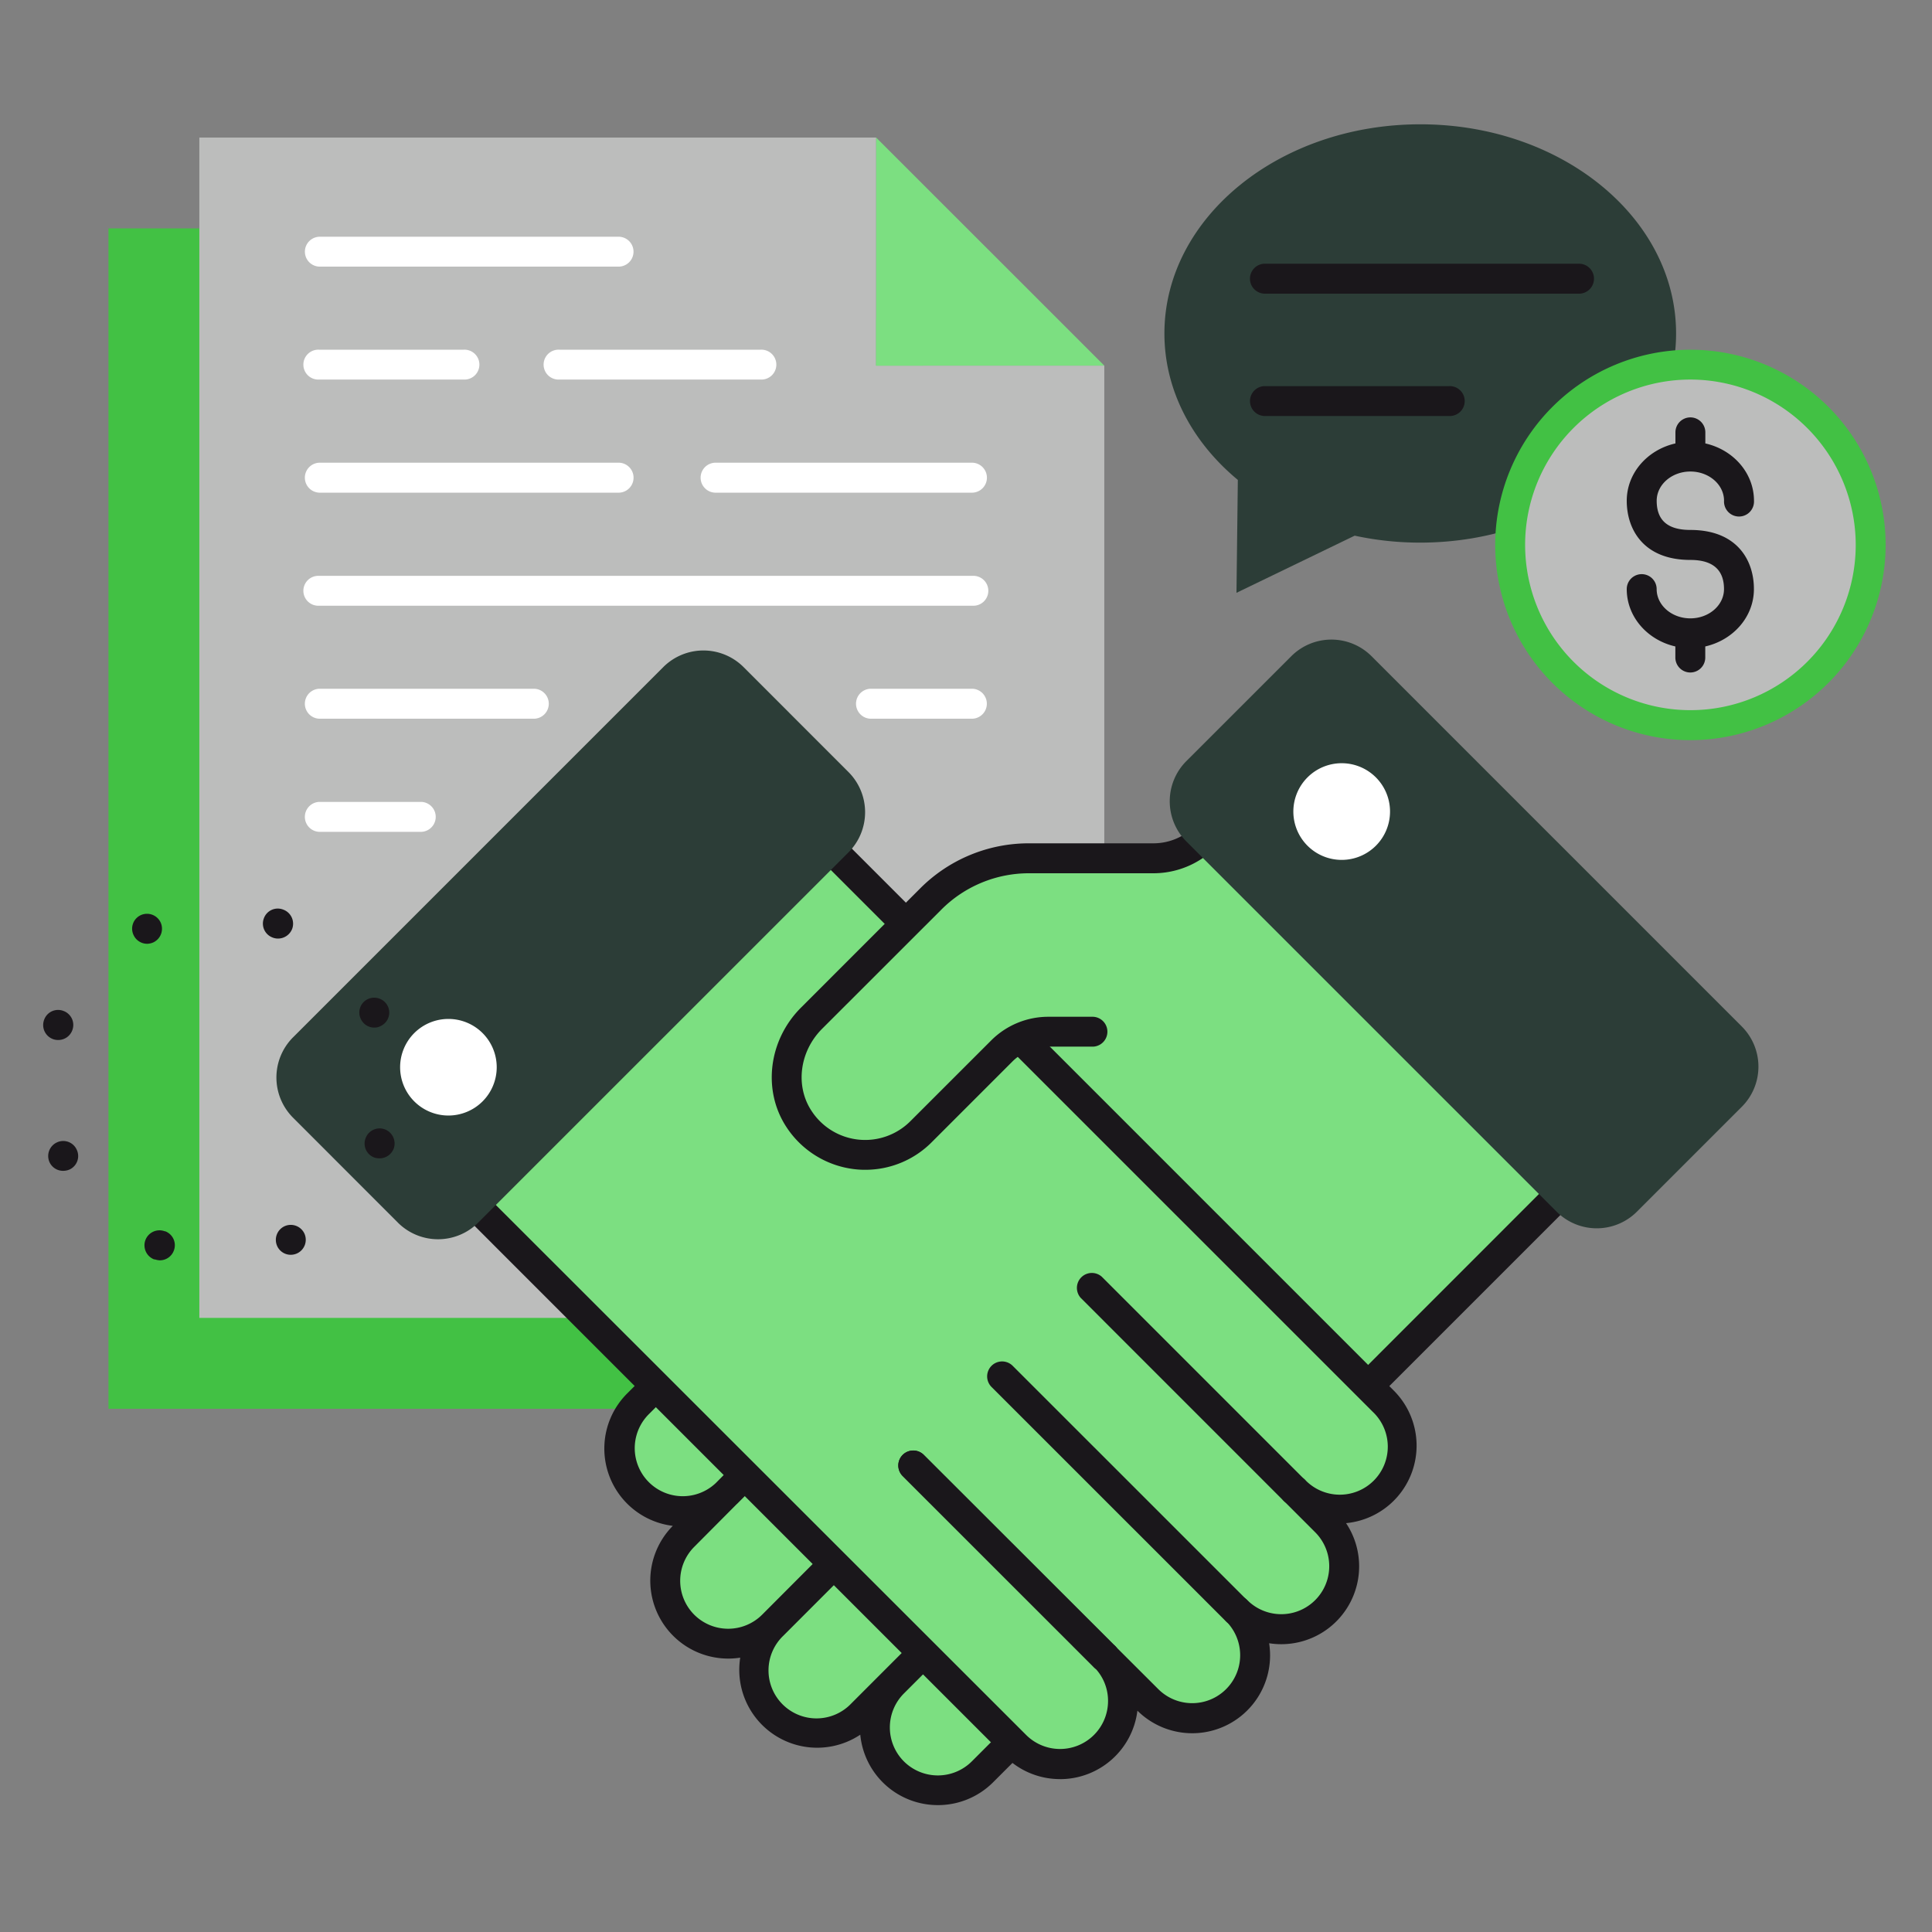 <svg id="Layer_1" data-name="Layer 1" xmlns="http://www.w3.org/2000/svg" viewBox="0 0 500 500"><rect x="0" y="0" width="500" height="500" fill="#808080" stroke="none"/><defs><style>.cls-1{fill:#42c144;}.cls-2{fill:#bcbdbc;}.cls-3{fill:#7cdf81;}.cls-4{fill:#1a171b;}.cls-5{fill:#2c3d37;}.cls-6{fill:#fff;}</style></defs><title>hiring_advisor_meet-vector</title><polygon class="cls-1" points="203.23 59.1 28.07 59.1 28.07 364.59 262.27 364.59 262.27 118.15 203.23 59.1"/><polygon class="cls-2" points="226.75 35.6 51.59 35.6 51.59 341.07 285.79 341.07 285.79 94.62 226.75 94.62 226.75 35.6"/><polygon class="cls-3" points="226.75 94.62 285.79 94.62 226.75 35.6 226.75 94.62"/><path class="cls-3" d="M311.89,216.55,165.05,363.39a16.29,16.29,0,0,0,23,23.06L176.94,397.6a16.29,16.29,0,1,0,23,23,16.28,16.28,0,1,0,23,23l15.83-15.82-7.66,7.66a16.3,16.3,0,0,0,23.06,23L404.06,308.71Z"/><path class="cls-4" d="M242.71,467.16a20.14,20.14,0,0,1-20.07-18.22A20.16,20.16,0,0,1,191.57,429a20.17,20.17,0,0,1-17.45-34.11,20.15,20.15,0,0,1-11.81-34.26L309.16,213.82a3.85,3.85,0,0,1,5.46,0L406.79,306a3.88,3.88,0,0,1,0,5.48L257,461.27A20.16,20.16,0,0,1,242.71,467.16ZM238.85,424a3.87,3.87,0,0,1,2.74,6.61l-7.66,7.66a12.44,12.44,0,0,0,0,17.58,12.45,12.45,0,0,0,17.57,0L398.58,308.71,311.89,222,167.78,366.13a12.43,12.43,0,0,0,17.49,17.66L190,379a3.87,3.87,0,1,1,5.47,5.47l-4.69,4.7a.52.52,0,0,1-.11.09l-11,11.06a12.43,12.43,0,0,0,0,17.57,12.44,12.44,0,0,0,17.56,0L213.08,402a3.87,3.87,0,0,1,6.61,2.75,3.84,3.84,0,0,1-1.13,2.73l-15.83,15.84a12.42,12.42,0,1,0,17.56,17.56l15.83-15.84A3.86,3.86,0,0,1,238.85,424Z"/><path class="cls-3" d="M358,385.65a16.33,16.33,0,0,0,0-23.06L214.72,219.37l-92.15,92.16L262.82,451.8a16.29,16.29,0,1,0,23-23v0L297,439.91a16.29,16.29,0,1,0,23-23,16.29,16.29,0,1,0,23-23.06l-8.18-8.18h0A16.28,16.28,0,0,0,358,385.65Z"/><path class="cls-4" d="M274.34,460.43a20.09,20.09,0,0,1-14.25-5.89L119.82,314.26a3.86,3.86,0,0,1,0-5.46L212,216.64a3.86,3.86,0,0,1,5.47,0L360.69,359.86a20.15,20.15,0,0,1-12.33,34.33,20.15,20.15,0,0,1-19.91,31.08,20.15,20.15,0,0,1-34.09,17.45,20.16,20.16,0,0,1-20,17.72ZM128,311.53,265.56,449a12.42,12.42,0,0,0,21.2-8.79,12.31,12.31,0,0,0-3.63-8.77h0A3.87,3.87,0,0,1,288.6,426l.37.37,10.79,10.77a12.41,12.41,0,1,0,17.56-17.55,3.87,3.87,0,0,1-1.12-2.73,3.86,3.86,0,0,1,6.6-2.75,12.42,12.42,0,1,0,17.57-17.56l-8.18-8.18a3.88,3.88,0,0,1,5.48-5.48,12.42,12.42,0,1,0,17.56-17.55L214.72,224.86Z"/><path class="cls-4" d="M320,420.74a3.9,3.9,0,0,1-2.73-1.14l-60.66-60.65a3.87,3.87,0,1,1,5.47-5.48l60.66,60.65a3.88,3.88,0,0,1-2.74,6.63Z"/><path class="cls-4" d="M285.86,432.62a3.88,3.88,0,0,1-2.73-1.12L233.62,382a3.86,3.86,0,1,1,5.46-5.47L288.6,426a3.87,3.87,0,0,1-2.74,6.61Z"/><path class="cls-5" d="M219.62,199.84l-27.21-27.22a14.7,14.7,0,0,0-20.73,0L75.81,268.49a14.72,14.72,0,0,0,0,20.74L103,316.44a14.7,14.7,0,0,0,20.73,0l95.88-95.87A14.71,14.71,0,0,0,219.62,199.84Z"/><path class="cls-4" d="M285.86,432.64a3.87,3.87,0,0,1-2.73-1.14L233.61,382a3.87,3.87,0,0,1,5.47-5.48L288.59,426a3.86,3.86,0,0,1,0,5.47A3.87,3.87,0,0,1,285.86,432.64Z"/><path class="cls-4" d="M334.9,389.51a3.85,3.85,0,0,1-2.73-1.13l-52.48-52.49a3.87,3.87,0,0,1,5.47-5.46l52.48,52.49a3.86,3.86,0,0,1-2.74,6.59Z"/><path class="cls-6" d="M124.89,267.36a12.5,12.5,0,1,1-17.68,0A12.51,12.51,0,0,1,124.89,267.36Z"/><path class="cls-3" d="M311.89,216.55a19,19,0,0,1-13.41,5.55H266.37a36.15,36.15,0,0,0-25.52,10.57L210,263.49c-6.94,6.93-8.67,17.95-3.23,26.13a20.41,20.41,0,0,0,31.54,3.27L259.24,272a17.1,17.1,0,0,1,12.14-5h11.55l39.69-39.69Z"/><path class="cls-4" d="M223.93,302.74a22.18,22.18,0,0,1-2.43-.12,24.41,24.41,0,0,1-17.92-10.86c-6.3-9.5-4.74-22.54,3.73-31l30.8-30.81a39.67,39.67,0,0,1,28.26-11.7h32.11a15,15,0,0,0,10.68-4.43,4,4,0,0,1,5.47,0l10.72,10.72a3.88,3.88,0,1,1-5.48,5.48l-8.21-8.22A22.72,22.72,0,0,1,298.48,226H266.37a32,32,0,0,0-22.79,9.45l-30.81,30.79c-5.87,5.87-7,14.8-2.75,21.25a16.55,16.55,0,0,0,25.58,2.68l20.9-20.89a20.9,20.9,0,0,1,14.86-6.14h11.56a3.87,3.87,0,0,1,0,7.73H271.37a13.21,13.21,0,0,0-9.39,3.88l-20.9,20.9A24.2,24.2,0,0,1,223.93,302.74Z"/><path class="cls-5" d="M450.81,265.69,354.93,169.8a14.69,14.69,0,0,0-20.72,0L307,197a14.72,14.72,0,0,0,0,20.74l95.88,95.87a14.69,14.69,0,0,0,20.72,0l27.22-27.22A14.69,14.69,0,0,0,450.81,265.69Z"/><path class="cls-6" d="M356.08,218.87a12.51,12.51,0,1,1,0-17.68A12.51,12.51,0,0,1,356.08,218.87Z"/><path class="cls-6" d="M251.71,186H225.22a3.88,3.88,0,0,1,0-7.75h26.49a3.88,3.88,0,0,1,0,7.75Z"/><path class="cls-6" d="M138.34,186H82.58a3.88,3.88,0,0,1,0-7.75h55.76a3.88,3.88,0,0,1,0,7.75Z"/><path class="cls-6" d="M109.07,215.28H82.58a3.88,3.88,0,0,1,0-7.75h26.5a3.88,3.88,0,0,1,0,7.75Z"/><path class="cls-6" d="M160.28,69H82.58a3.87,3.87,0,0,1,0-7.73h77.7a3.87,3.87,0,0,1,0,7.73Z"/><path class="cls-6" d="M196.85,98.23h-52.1a3.87,3.87,0,1,1,0-7.73h52.1a3.87,3.87,0,1,1,0,7.73Z"/><path class="cls-6" d="M120,98.23H82.58a3.87,3.87,0,1,1,0-7.73H120a3.87,3.87,0,1,1,0,7.73Z"/><path class="cls-6" d="M251.71,127.5H185a3.88,3.88,0,0,1,0-7.75h66.73a3.88,3.88,0,0,1,0,7.75Z"/><path class="cls-6" d="M160.28,127.5H82.58a3.88,3.88,0,0,1,0-7.75h77.7a3.88,3.88,0,0,1,0,7.75Z"/><path class="cls-6" d="M251.71,156.76H82.58a3.87,3.87,0,1,1,0-7.73H251.71a3.87,3.87,0,1,1,0,7.73Z"/><path class="cls-5" d="M367.58,32.17c-36.58,0-66.23,24.24-66.23,54.13,0,14.77,7.24,28.15,19,37.9h0L320,153.42l30.59-14.79a79.68,79.68,0,0,0,16.95,1.8c36.58,0,66.23-24.24,66.23-54.13S404.16,32.17,367.58,32.17Z"/><path class="cls-4" d="M408.85,76H327.17a3.88,3.88,0,0,1,0-7.75h81.67a3.88,3.88,0,0,1,0,7.75Z"/><path class="cls-4" d="M375,107.66H327.17a3.87,3.87,0,0,1,0-7.73H375a3.87,3.87,0,1,1,0,7.73Z"/><ellipse class="cls-2" cx="437.47" cy="141.02" rx="46.65" ry="46.65"/><path class="cls-1" d="M437.47,191.55A50.52,50.52,0,1,1,488,141,50.58,50.58,0,0,1,437.47,191.55Zm0-93.32A42.78,42.78,0,1,0,480.26,141,42.84,42.84,0,0,0,437.47,98.23Z"/><path class="cls-4" d="M437.47,137.15c-5.86,0-8.72-2.48-8.72-7.55,0-4.18,3.91-7.57,8.72-7.57s8.71,3.39,8.71,7.57a3.88,3.88,0,1,0,7.75,0c0-7.2-5.38-13.22-12.59-14.84v-2.87a3.87,3.87,0,1,0-7.74,0v2.87C426.4,116.38,421,122.4,421,129.6c0,7.39,4.32,15.31,16.46,15.31,5.78,0,8.71,2.53,8.71,7.55,0,4.18-3.9,7.57-8.71,7.57s-8.72-3.39-8.72-7.57a3.87,3.87,0,1,0-7.74,0c0,7.2,5.38,13.2,12.58,14.84v2.87a3.87,3.87,0,1,0,7.74,0V167.3c7.21-1.64,12.59-7.64,12.59-14.84C453.93,145.06,449.61,137.15,437.47,137.15Z"/><path class="cls-4" d="M40.11,325.94s0,0-.07,0H40s0,0-.08,0h0a3.9,3.9,0,0,1-2.29-5h0a3.89,3.89,0,0,1,5-2.29h0a.14.14,0,0,0,.12,0h0s0,0,0,0h0a3.86,3.86,0,0,1,2.24,5h0a3.87,3.87,0,0,1-3.64,2.52h0A5.09,5.09,0,0,1,40.11,325.94Zm31.63-3.45a3.89,3.89,0,0,1,1.89-5.14h0a3.9,3.9,0,0,1,5.15,1.89h0a3.89,3.89,0,0,1-1.9,5.14h0a4.08,4.08,0,0,1-1.63.36h0A3.86,3.86,0,0,1,71.74,322.5ZM12.82,300.78a3.88,3.88,0,0,1,1.94-5.14h0a3.83,3.83,0,0,1,5.11,1.93h0A3.83,3.83,0,0,1,18,302.67h0a4.13,4.13,0,0,1-1.63.34h0A3.84,3.84,0,0,1,12.82,300.78Zm84.08-1.2a3.86,3.86,0,0,1-2.29-5h0a3.87,3.87,0,0,1,4.95-2.32h0a3.92,3.92,0,0,1,2.33,5h0a3.93,3.93,0,0,1-3.64,2.52h0A4.47,4.47,0,0,1,96.9,299.58ZM13.71,268.92a3.88,3.88,0,0,1-2.29-5h0a3.83,3.83,0,0,1,5-2.29h0a3.85,3.85,0,0,1,2.29,5h0a3.86,3.86,0,0,1-3.6,2.52h0A3.86,3.86,0,0,1,13.71,268.92Zm79.66-5.23a3.83,3.83,0,0,1,1.86-5.14h0a3.91,3.91,0,0,1,5.15,1.89h0a3.84,3.84,0,0,1-1.89,5.11h0a3.32,3.32,0,0,1-1.63.39h0A3.82,3.82,0,0,1,93.37,263.68ZM34.57,242a3.85,3.85,0,0,1,1.86-5.16h0a3.89,3.89,0,0,1,5.15,1.91h0a3.91,3.91,0,0,1-1.9,5.14h0a4,4,0,0,1-1.62.36h0A3.87,3.87,0,0,1,34.57,242Zm36,.64a3.84,3.84,0,0,1-2.29-4.95h0a3.82,3.82,0,0,1,5-2.29h0a3.88,3.88,0,0,1,2.33,5h0A3.94,3.94,0,0,1,72,242.9h0A3.88,3.88,0,0,1,70.61,242.66Z"/></svg>